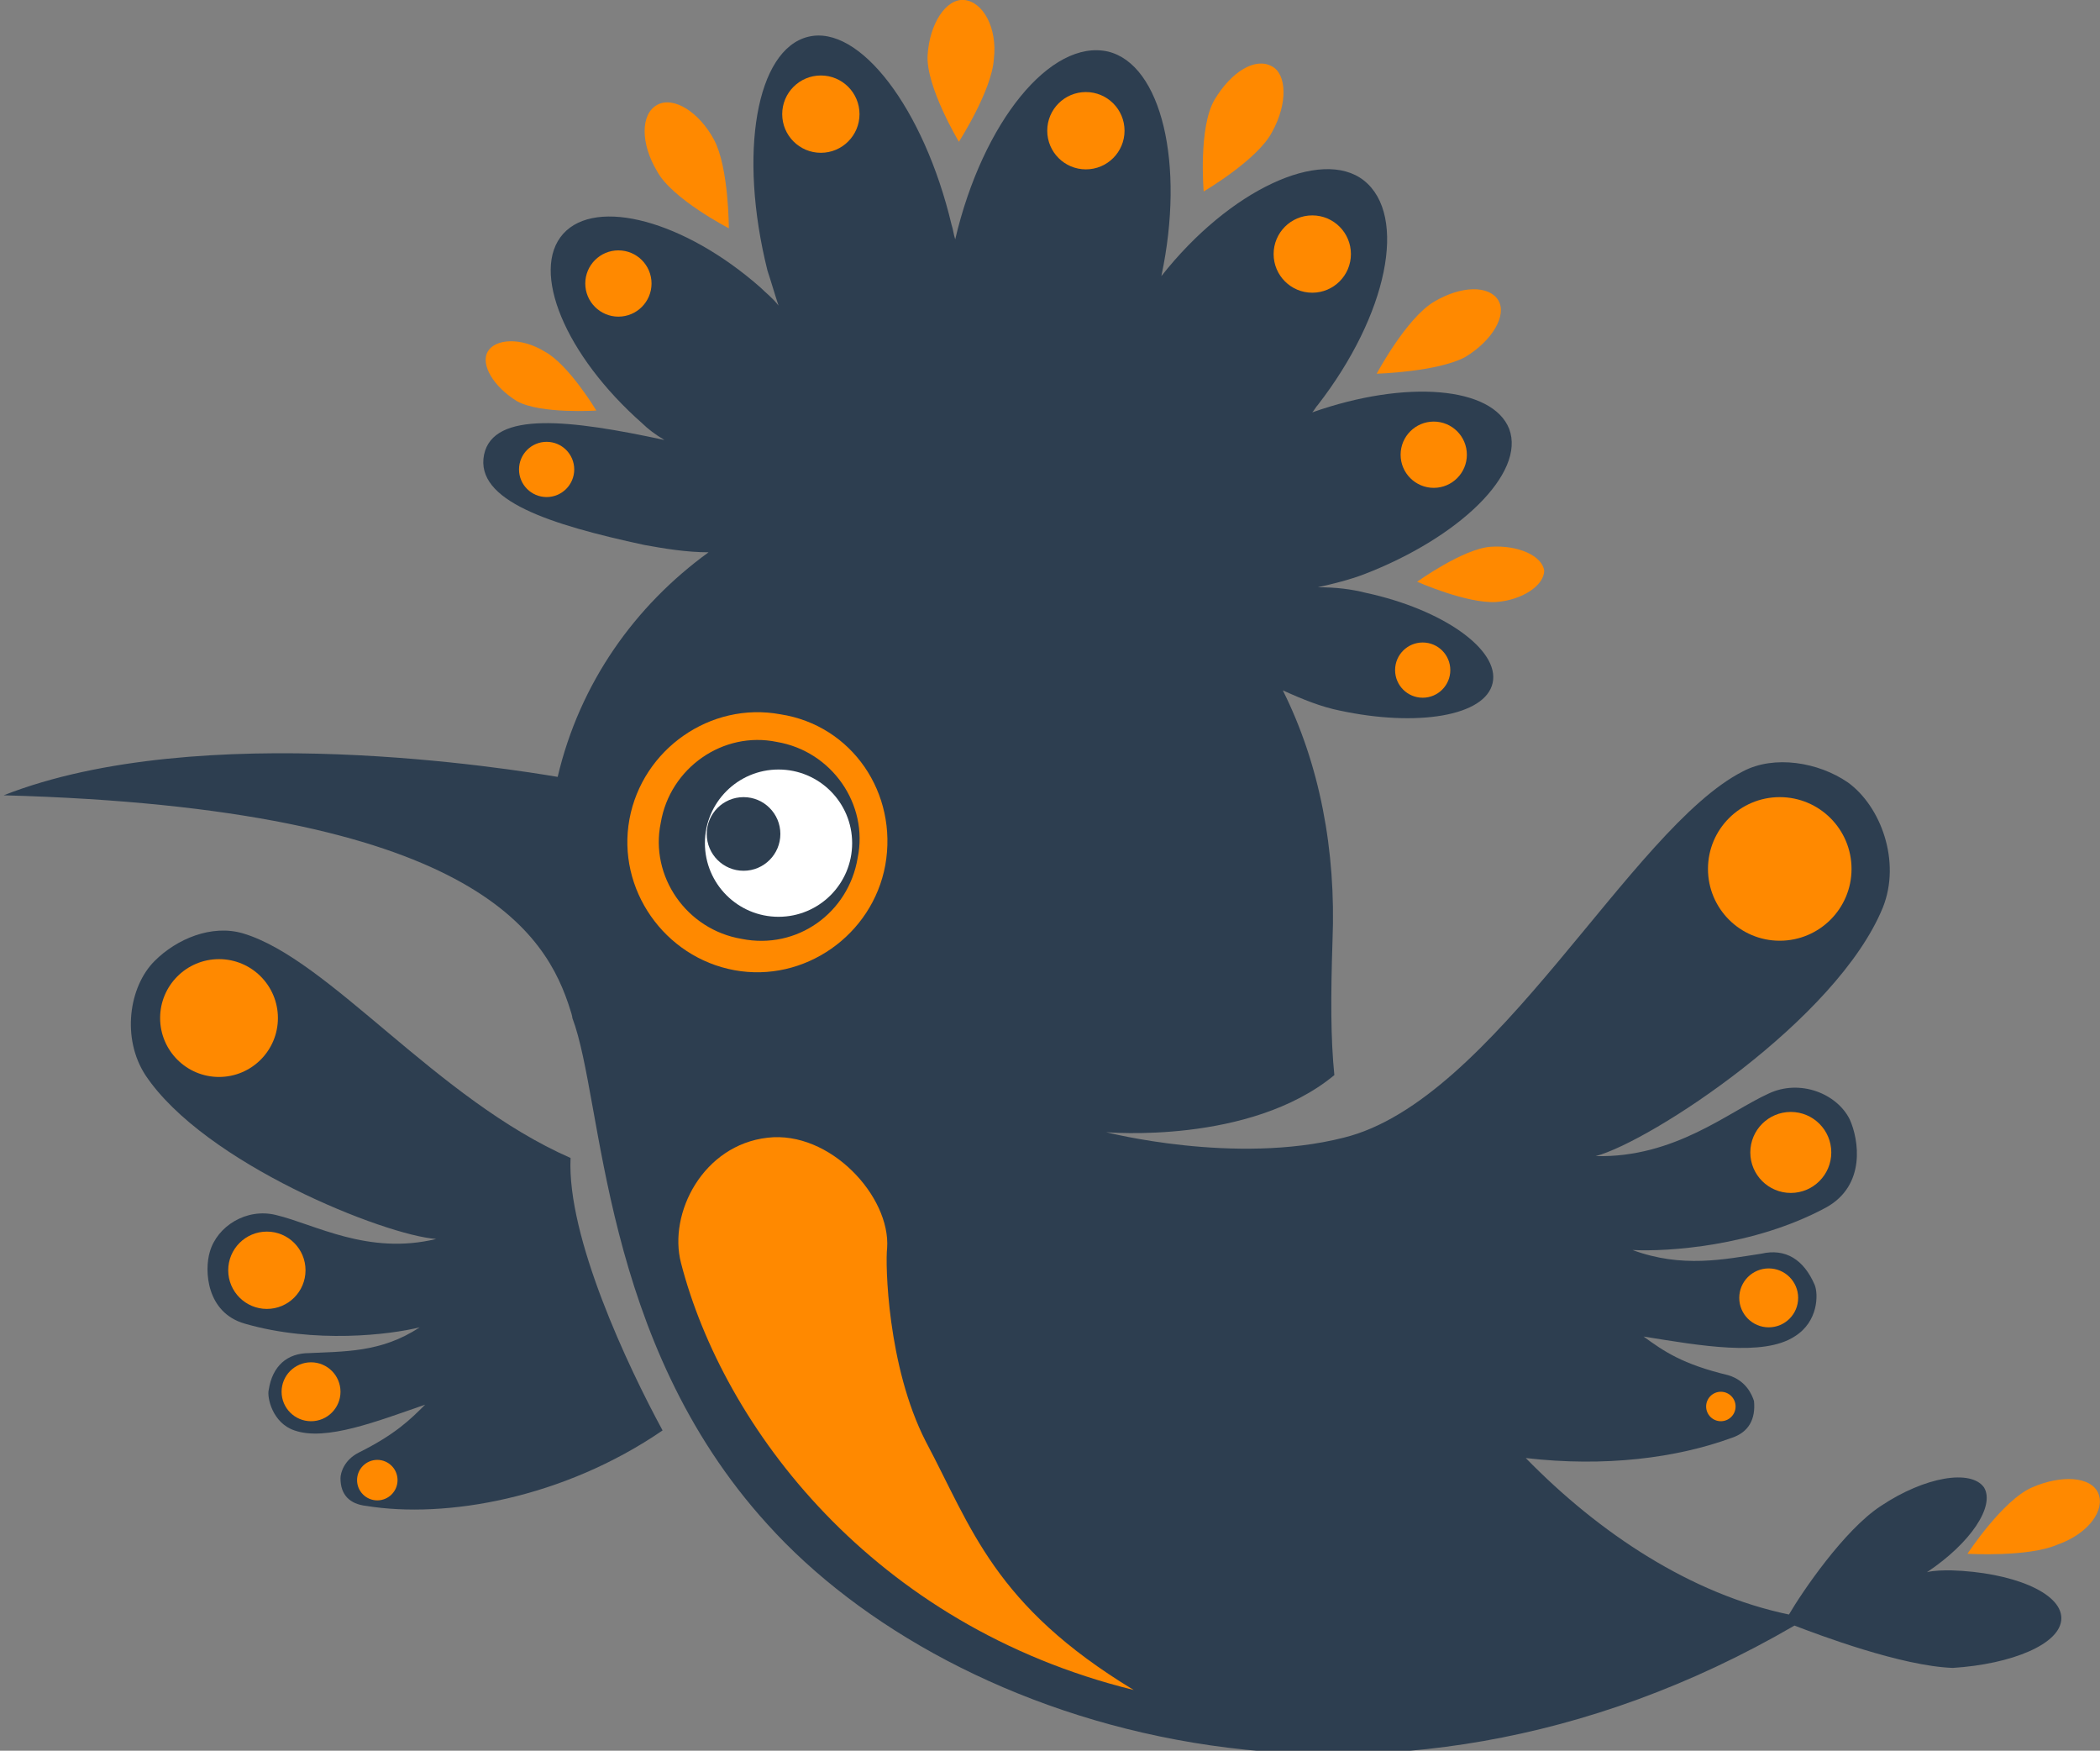 <?xml version="1.0" encoding="utf-8"?>
<!-- Generator: Adobe Illustrator 19.1.0, SVG Export Plug-In . SVG Version: 6.00 Build 0)  -->
<svg version="1.1" id="Layer_1" xmlns="http://www.w3.org/2000/svg" xmlns:xlink="http://www.w3.org/1999/xlink" x="0px" y="0px"
	 viewBox="0 0 114.1 95.1" style="enable-background:new 0 0 114.1 95.1;" xml:space="preserve">
<rect x="0" y="0" width="114.1" height="95.1" fill="#808080" stroke="none"/>
<style type="text/css">
	.st0{fill:#2D3E50;}
	.st1{fill:#FF8900;}
	.st2{fill:#FFFFFF;}
</style>
<g>
	<path class="st0" d="M112,87.9c0-1.4-2.7-2.5-6-2.6c-0.4,0-0.9,0-1.3,0.1c2.4-1.6,3.7-3.6,3.1-4.6c-0.7-1-3.2-0.6-5.6,1
		c-2,1.3-4.3,4.7-5,5.9c-5.3-1.1-10.3-4.4-14.3-8.5c4.3,0.5,8.2,0,11.2-1.1c0.9-0.3,1.3-1,1.2-2c-0.1-0.3-0.4-1.1-1.4-1.4
		c-2.5-0.6-3.5-1.3-4.6-2.1c3.1,0.5,6.5,1.1,8.2,0c1.3-0.8,1.3-2.3,1.1-2.8c-0.6-1.4-1.6-2-2.9-1.7c-2,0.3-4.3,0.8-7-0.2
		c1.9,0.1,6.6-0.2,10.5-2.3c2.2-1.2,1.8-3.7,1.3-4.8c-0.7-1.4-2.7-2.2-4.4-1.4c-2.2,1-5.1,3.5-9.4,3.4c3-0.8,13.1-7.4,15.6-13.5
		c1-2.5-0.1-5.5-1.9-6.8c-1.6-1.1-4-1.5-5.7-0.6C88.6,45,81.2,59.8,73,61.8c-5.9,1.5-12.9-0.3-12.9-0.3s7.8,0.7,12.4-3.1
		c-0.2-2-0.2-4.2-0.1-7.3c0.2-4.9-0.7-9.6-2.7-13.6c1.1,0.5,2.1,0.9,3.1,1.1c4.2,0.9,7.9,0.3,8.3-1.5s-2.7-4-6.9-4.9
		c-0.8-0.2-1.6-0.3-2.6-0.3c0.9-0.2,1.7-0.4,2.5-0.7c5.2-2,8.8-5.5,7.9-7.9c-0.9-2.3-5.6-2.7-10.7-0.9c0.1-0.1,0.2-0.3,0.3-0.4
		c3.8-4.9,4.9-10.3,2.5-12.2C71.8,8,66.8,10.3,63.1,15c1.3-6.1,0-11.5-2.9-12.2c-3.1-0.7-6.8,3.8-8.3,10.2c0,0,0,0,0,0
		c-0.1-0.3-0.1-0.5-0.2-0.8c-1.5-6.3-5-10.9-7.8-10.2c-2.8,0.7-3.8,6.3-2.2,12.7c0.2,0.6,0.4,1.3,0.6,1.9c-0.3-0.4-0.7-0.7-1-1
		c-4.1-3.6-8.9-4.9-10.7-2.9c-1.8,2,0.1,6.6,4.3,10.3c0.3,0.3,0.7,0.6,1.2,0.9c-5.1-1.1-9.3-1.6-9.8,0.8c-0.5,2.5,3.6,3.8,8.7,4.9
		c1.1,0.2,2.3,0.4,3.5,0.4c-4,2.9-7,7.1-8.2,12.2c-2.4-0.4-19.4-3.2-30.1,1c25.6,0.7,29.5,7.5,30.8,11.7c0,0,0.1,0.3,0.1,0.4
		c1.7,4.5,1.5,17.5,10.6,27.5c10,11.1,33.1,18.7,55.8,5.5c1.3,0.5,5.8,2.2,8.6,2.3C109.3,90.4,112,89.3,112,87.9z"/>
	<path class="st1" d="M114,81.1c-0.4-0.9-2-1-3.6-0.3s-3.5,3.6-3.5,3.6s3.3,0.2,4.9-0.5C113.5,83.3,114.4,82,114,81.1z"/>
	<path class="st1" d="M83.9,31c-0.1-0.8-1.4-1.4-2.9-1.3c-1.5,0.1-4,1.9-4,1.9s2.7,1.2,4.3,1.1C82.7,32.6,83.9,31.8,83.9,31z"/>
	<path class="st1" d="M81.4,16.3c-0.5-0.8-2-0.8-3.5,0.1c-1.5,0.9-3.1,3.9-3.1,3.9s3.3-0.1,4.8-0.9C81.1,18.5,81.9,17.1,81.4,16.3z"
		/>
	<path class="st1" d="M69.1,3.6c-0.9-0.5-2.2,0.3-3.1,1.8s-0.6,5-0.6,5s2.9-1.7,3.7-3.2C70,5.6,69.9,4,69.1,3.6z"/>
	<path class="st1" d="M52.4,0c-1-0.1-1.9,1.3-2,3s1.7,4.7,1.7,4.7s1.8-2.8,1.9-4.5C54.2,1.5,53.4,0.1,52.4,0z"/>
	<path class="st1" d="M35.7,5.7c-0.9,0.5-0.9,2.1,0,3.6c0.8,1.5,3.9,3.1,3.9,3.1s0-3.3-0.8-4.8S36.6,5.2,35.7,5.7z"/>
	<path class="st1" d="M26.5,19.1c-0.4,0.7,0.3,1.9,1.6,2.7c1.3,0.7,4.3,0.5,4.3,0.5s-1.5-2.5-2.8-3.2C28.3,18.3,26.9,18.4,26.5,19.1
		z"/>
	<path class="st1" d="M42.4,38.8c-3.8-0.7-7.5,1.9-8.2,5.7c-0.7,3.8,1.9,7.5,5.7,8.2c3.8,0.7,7.5-1.9,8.2-5.7
		C48.8,43.1,46.3,39.4,42.4,38.8z M40.3,51c-3-0.5-5-3.4-4.4-6.3c0.5-3,3.4-5,6.3-4.4c3,0.5,5,3.4,4.4,6.3
		C46.1,49.6,43.3,51.6,40.3,51z"/>
	<circle class="st2" cx="42.3" cy="45.8" r="4"/>
	<circle class="st0" cx="40.4" cy="45.3" r="2"/>
	<path class="st1" d="M48.2,67.8c-0.1,0.8,0,6.4,2.1,10.5c2.5,4.7,3.7,8.9,11.3,13.5c-14.2-3.5-22.3-14.3-24.6-23.2
		c-0.7-2.7,1.2-6.4,4.7-6.8C45.1,61.4,48.4,65,48.2,67.8z"/>
	<circle class="st1" cx="96.7" cy="47.2" r="3.9"/>
	<g>
		<path class="st0" d="M31,62.9c-7.3-3.2-13.1-10.8-17.8-12.2c-1.7-0.5-3.6,0.3-4.8,1.5c-1.4,1.4-1.8,4.2-0.5,6.2
			c3.2,4.8,13,8.7,15.8,8.9C20,68.2,17.1,66.5,15,66c-1.6-0.4-3.2,0.6-3.6,2c-0.3,1-0.2,3.3,1.9,3.9c3.8,1.1,7.9,0.6,9.5,0.2
			c-2.1,1.4-4.2,1.3-6,1.4c-1.2,0-2,0.7-2.2,2c-0.1,0.4,0.2,1.8,1.4,2.2c1.7,0.6,4.5-0.5,7.1-1.4c-0.8,0.8-1.6,1.6-3.6,2.6
			c-0.8,0.4-1,1.1-1,1.4c0,0.9,0.5,1.4,1.4,1.5c4.3,0.7,10.7-0.4,16.1-4.1C34.1,74.2,30.8,67.2,31,62.9z"/>
	</g>
	<circle class="st1" cx="96.1" cy="70.5" r="1.6"/>
	<circle class="st1" cx="93.5" cy="76.4" r="0.8"/>
	<circle class="st1" cx="97.3" cy="62.6" r="2.2"/>
	<circle class="st1" cx="29.7" cy="25.5" r="1.5"/>
	<circle class="st1" cx="33.6" cy="15.4" r="1.8"/>
	<circle class="st1" cx="44.6" cy="6.2" r="2.1"/>
	<circle class="st1" cx="59" cy="7.1" r="2.1"/>
	<circle class="st1" cx="71.3" cy="13.8" r="2.1"/>
	<circle class="st1" cx="77.9" cy="24.7" r="1.8"/>
	<circle class="st1" cx="77.3" cy="36.4" r="1.5"/>
	<circle class="st1" cx="11.9" cy="55.3" r="3.2"/>
	<circle class="st1" cx="14.5" cy="69" r="2.1"/>
	<circle class="st1" cx="16.9" cy="75.6" r="1.6"/>
	<circle class="st1" cx="20.5" cy="80.4" r="1.1"/>
</g>
</svg>
